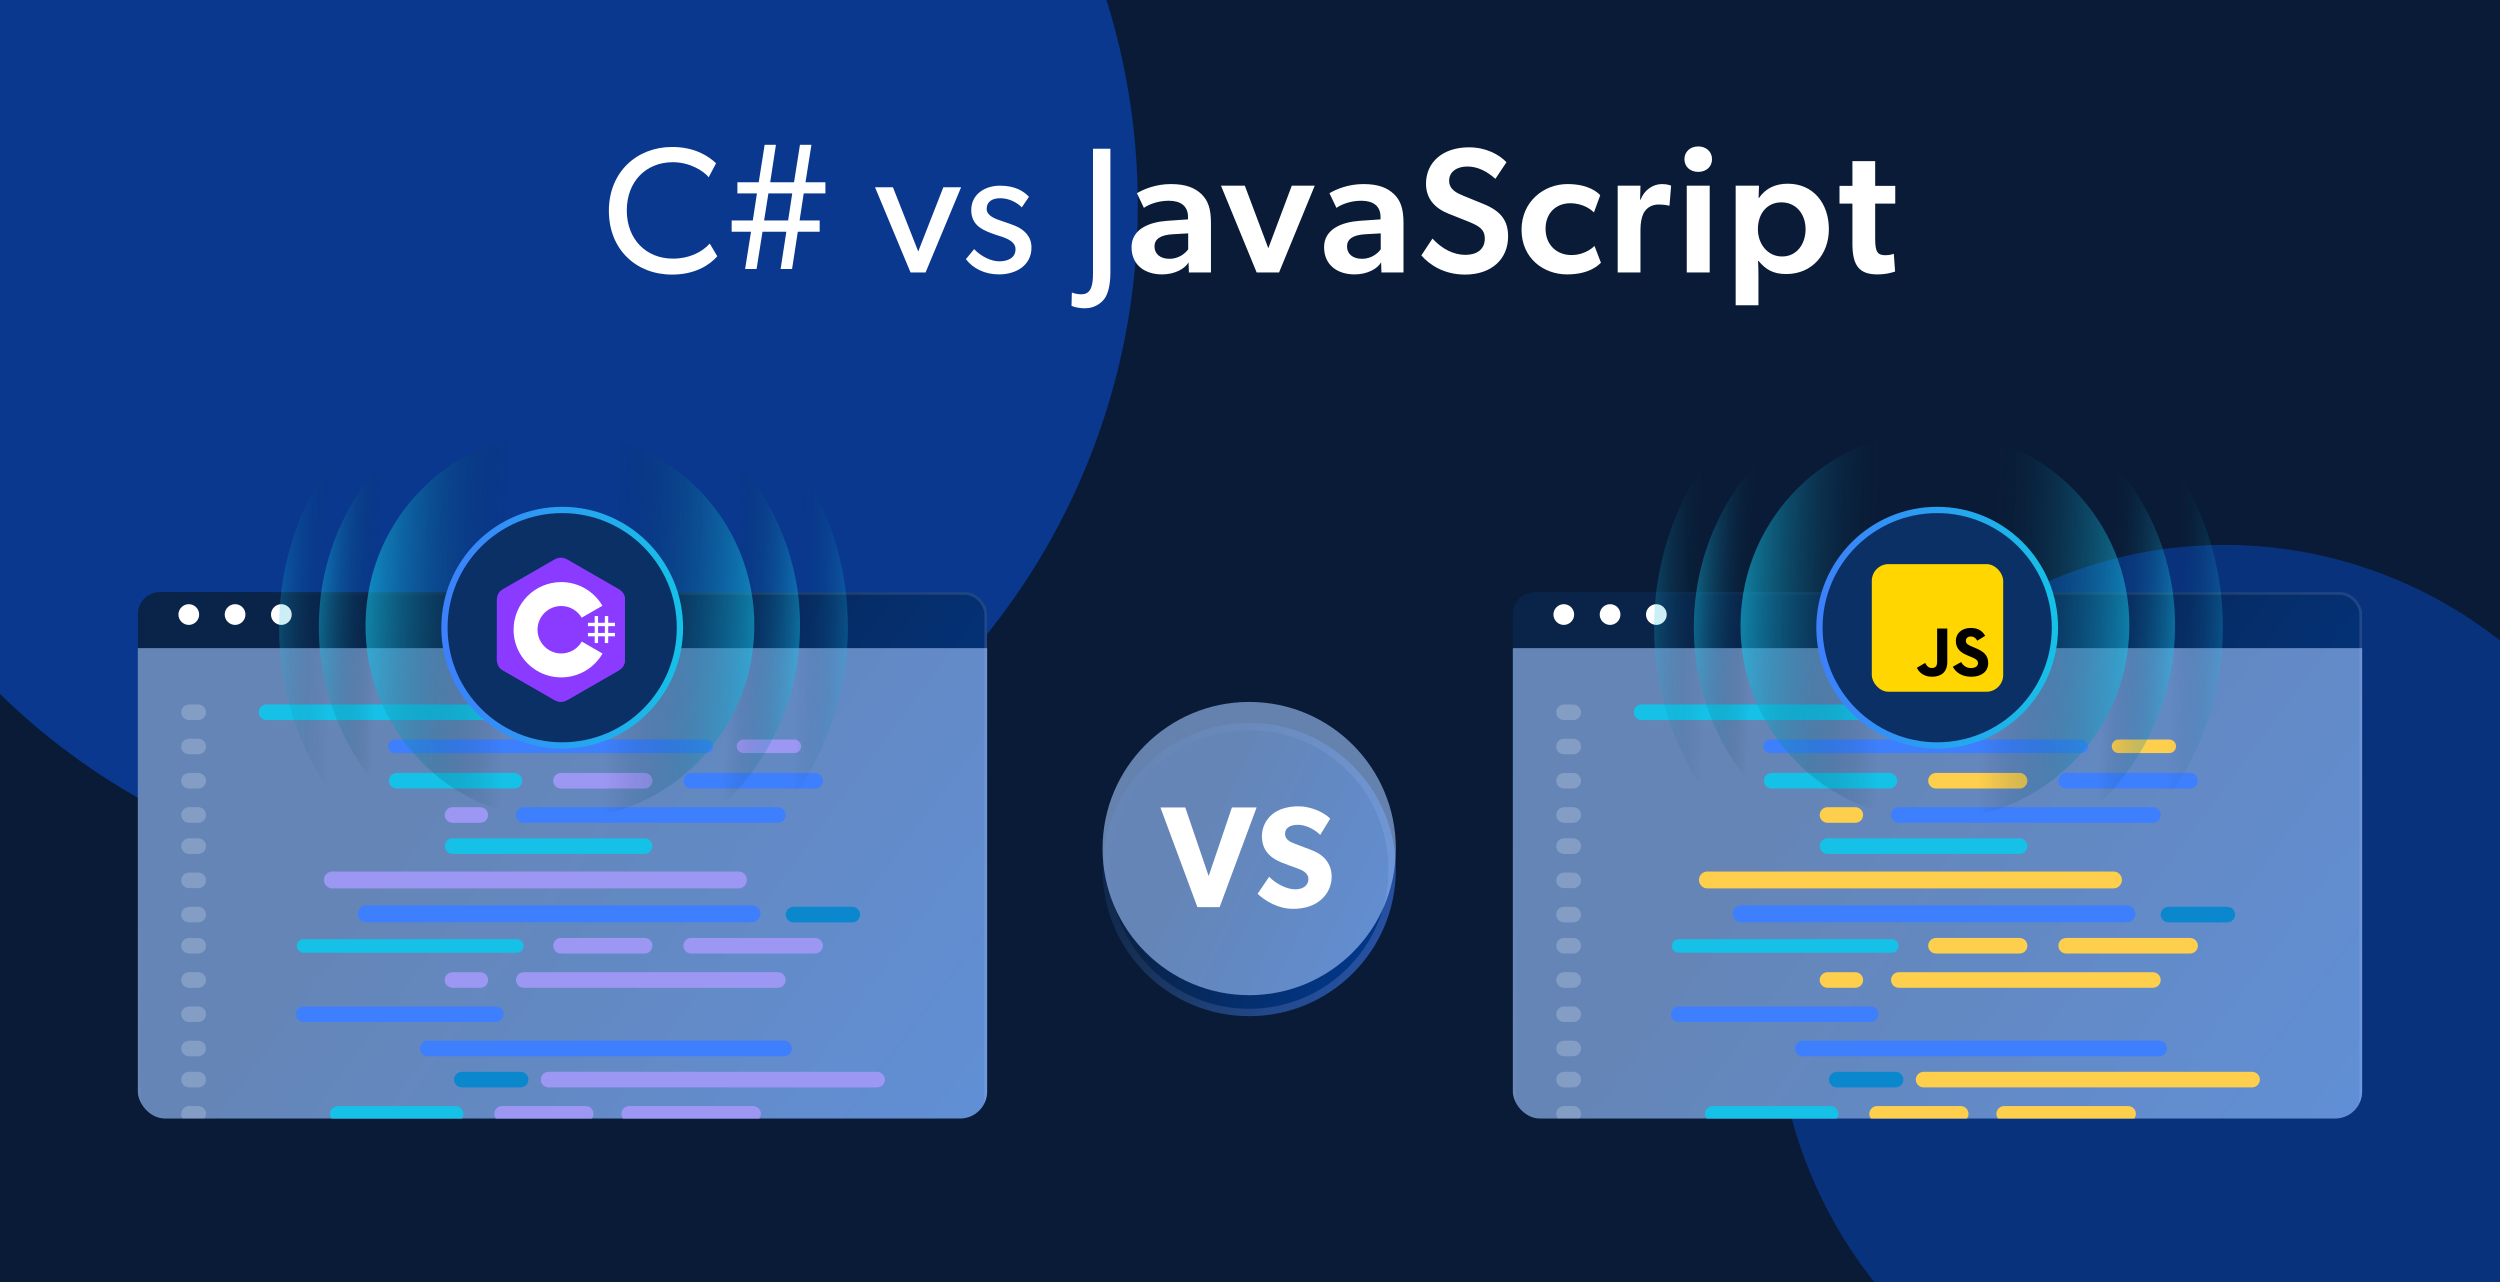 <svg width="780" height="400" viewBox="0 0 780 400" fill="none" xmlns="http://www.w3.org/2000/svg">
<g clip-path="url(#clip0_2546_3439)">
<g opacity="0.7" filter="url(#filter0_f_2546_3439)">
<ellipse cx="147" cy="94" rx="161" ry="163" fill="#0941AB"/>
</g>
<rect width="780" height="400" fill="#091B36"/>
<g opacity="0.75" filter="url(#filter1_f_2546_3439)">
<ellipse cx="145.5" cy="64" rx="209.5" ry="212" fill="#0941AB"/>
</g>
<g opacity="0.6" filter="url(#filter2_f_2546_3439)">
<ellipse cx="694" cy="311.5" rx="140" ry="141.5" fill="#0941AB"/>
</g>
<path d="M223.802 79.967C221.397 82.651 216.979 85.671 209.653 85.671C198.412 85.671 189.968 77.786 189.968 65.762C189.968 53.739 198.636 45.853 209.709 45.853C216.923 45.853 221.285 48.873 223.41 50.942L221.117 55.304C219.607 53.403 215.301 50.607 209.932 50.607C201.6 50.607 195.56 56.591 195.56 65.65C195.56 74.71 201.656 80.694 209.932 80.694C215.021 80.694 218.936 78.737 221.453 75.996L223.802 79.967ZM257.526 60.338H250.759L249.473 68.782H255.736V72.305H248.914L247.124 83.937H243.545L245.334 72.305H237.897L236.051 83.937H232.472L234.317 72.305H228.278V68.782H234.877L236.163 60.338H230.067V56.87H236.722L238.568 45.182H242.091L240.301 56.87H247.739L249.585 45.182H253.164L251.318 56.87H257.526V60.338ZM247.18 60.338H239.742L238.4 68.782H245.894L247.18 60.338ZM299.855 58.436L288.782 85H284.084L273.011 58.436H278.603L286.489 78.457L294.318 58.436H299.855ZM321.82 77.227C321.82 82.931 316.843 85.615 311.698 85.615C307.224 85.615 303.589 83.77 301.352 80.862L303.924 77.73C306.161 80.079 309.293 81.533 311.754 81.533C314.214 81.533 316.843 80.638 316.843 77.73C316.843 74.822 312.648 73.927 310.859 73.312C306.944 71.97 303.03 70.572 303.03 65.538C303.03 60.617 307.28 57.933 311.977 57.933C316.675 57.933 319.359 59.611 321.037 61.4L318.8 64.7C317.234 63.078 314.662 61.847 312.089 61.847C309.517 61.847 307.839 62.966 307.839 65.147C307.839 67.328 310.412 68.279 313.04 69.118C314.494 69.621 315.501 69.957 316.619 70.404C319.583 71.634 321.82 73.759 321.82 77.227ZM346.442 84.888C346.442 88.691 345.827 91.319 344.709 93.053C343.534 94.675 341.465 96.185 338.501 96.185C336.264 96.185 334.642 95.626 334.307 95.402L334.419 91.263C334.978 91.487 336.04 91.823 337.383 91.823C340.626 91.823 341.018 88.691 341.018 85.056V46.413H346.442V84.888ZM370.826 81.868C369.708 83.826 366.576 85.615 362.55 85.615C357.293 85.615 353.043 82.763 353.043 77.115C353.043 71.466 358.579 69.285 364.171 68.894L370.659 68.447V67.719C370.659 64.252 368.366 62.63 364.619 62.63C361.04 62.63 358.076 63.973 356.901 64.867L354.72 60.282C356.789 59.051 360.592 57.429 365.29 57.429C370.099 57.429 372.84 58.66 374.853 60.561C376.81 62.463 377.817 64.923 377.817 69.509V85H370.938L370.826 81.868ZM365.849 73.088C362.046 73.312 360.201 74.598 360.201 76.891C360.201 79.184 361.934 80.75 364.898 80.75C367.695 80.75 369.764 79.128 370.715 77.786V72.809L365.849 73.088ZM380.947 57.933H388.385L395.711 77.45L403.037 57.933H410.196L399.067 85H392.076L380.947 57.933ZM430.899 81.868C429.78 83.826 426.648 85.615 422.622 85.615C417.365 85.615 413.115 82.763 413.115 77.115C413.115 71.466 418.651 69.285 424.244 68.894L430.731 68.447V67.719C430.731 64.252 428.438 62.63 424.691 62.63C421.112 62.63 418.148 63.973 416.974 64.867L414.793 60.282C416.862 59.051 420.665 57.429 425.362 57.429C430.172 57.429 432.912 58.66 434.925 60.561C436.883 62.463 437.889 64.923 437.889 69.509V85H431.011L430.899 81.868ZM425.921 73.088C422.119 73.312 420.273 74.598 420.273 76.891C420.273 79.184 422.007 80.75 424.971 80.75C427.767 80.75 429.836 79.128 430.787 77.786V72.809L425.921 73.088ZM462.978 63.693C468.403 65.93 470.528 68.95 470.528 73.759C470.528 80.918 465.271 85.671 457.106 85.671C450.507 85.671 445.977 82.595 443.461 79.687L446.928 74.43C449.948 77.73 453.583 79.519 457.218 79.519C460.797 79.519 463.258 77.786 463.258 74.43C463.258 71.41 461.244 70.404 457.945 69.062L451.905 66.657C447.711 64.979 444.915 62.015 444.915 57.318C444.915 50.607 450.172 45.965 458.28 45.965C463.761 45.965 467.732 48.258 470.025 50.607L466.557 55.808C464.097 53.571 461.133 51.949 457.833 51.949C454.645 51.949 452.129 53.515 452.129 56.367C452.129 59.163 454.534 60.226 456.547 61.065L462.978 63.693ZM497.481 76.723L499.495 81.98C498.935 82.483 496.139 85.615 488.925 85.615C481.543 85.615 474.72 80.526 474.72 71.69C474.72 62.798 481.767 57.429 489.037 57.429C495.86 57.429 498.544 60.17 499.271 60.897L497.314 66.266C496.475 65.483 494.07 63.413 489.876 63.413C485.626 63.413 482.214 66.377 482.214 71.355C482.214 76.332 485.626 79.575 490.267 79.575C494.909 79.575 497.481 76.723 497.481 76.723ZM504.719 57.933H511.822L511.71 62.295H511.877C512.94 59.387 515.624 57.429 518.532 57.429C520.378 57.429 521.385 57.933 521.385 57.933L520.881 64.14H520.546C519.763 63.917 518.532 63.805 517.582 63.805C515.457 63.805 513.835 64.7 512.828 66.433C512.157 67.775 511.822 69.621 511.822 71.69V85H504.719V57.933ZM529.847 53.627C527.331 53.627 525.541 52.005 525.541 49.656C525.541 47.363 527.331 45.685 529.847 45.685C532.364 45.685 534.154 47.363 534.154 49.656C534.154 52.005 532.364 53.627 529.847 53.627ZM526.268 57.933H533.426V85H526.268V57.933ZM548.688 61.736L548.8 61.792C550.981 58.548 554.225 57.318 557.804 57.318C565.745 57.318 570.611 63.469 570.611 71.522C570.611 79.184 565.522 85.503 557.301 85.503C553.162 85.503 550.87 84.049 548.633 81.365L548.521 81.421C548.577 82.707 548.633 83.937 548.633 85.839V95.234H541.53V57.933H548.8L548.688 61.736ZM555.791 63.134C551.485 63.134 548.465 66.433 548.465 71.522C548.465 76.052 551.429 80.023 556.015 80.023C560.656 80.023 563.341 76.052 563.341 71.522C563.341 66.825 560.432 63.134 555.791 63.134ZM585.056 74.486C585.056 78.625 585.783 79.631 588.3 79.631C589.754 79.631 590.872 79.184 590.872 79.184L591.264 84.72C590.928 84.832 588.803 85.615 585.783 85.615C580.247 85.615 577.954 83.099 577.954 76.052V63.525H573.927V57.989H577.954V50.271H585.056V57.989H591.32V63.525H585.056V74.486Z" fill="white"/>
<g filter="url(#filter3_bd_2546_3439)">
<circle cx="389.75" cy="264.75" r="45.75" fill="url(#paint0_linear_2546_3439)"/>
<circle cx="389.75" cy="264.75" r="44.606" stroke="url(#paint1_linear_2546_3439)" stroke-opacity="0.2" stroke-width="2.288"/>
</g>
<g style="mix-blend-mode:overlay">
<circle cx="389.75" cy="264.75" r="45.75" fill="#A2C6FF" fill-opacity="0.6"/>
</g>
<path d="M392.06 251.93L380.526 283.019H373.588L362.053 251.93H369.803L377.102 273.332L384.356 251.93H392.06ZM415.481 273.557C415.481 276.531 414.084 279.234 411.831 280.991C409.624 282.748 406.74 283.559 403.406 283.559C398.9 283.559 394.89 281.217 392.367 278.874L395.972 273.557C398.225 275.9 401.694 277.477 404.082 277.477C406.425 277.477 408.227 276.351 408.227 274.278C408.227 272.16 405.929 271.349 404.577 270.854C403.226 270.358 400.883 269.547 399.847 269.097C399.081 268.736 397.504 268.15 396.152 266.844C394.8 265.582 393.719 263.78 393.719 260.851C393.719 257.878 395.161 255.535 396.963 254.048C398.72 252.561 401.559 251.57 405.163 251.57C408.768 251.57 412.913 253.282 415.03 255.4L411.921 260.491C410.119 258.689 407.326 257.337 404.983 257.337C402.64 257.337 400.928 258.238 400.928 260.131C400.928 262.023 402.685 262.744 404.082 263.284C405.433 263.825 407.731 264.636 408.723 265.042C409.579 265.357 411.651 266.168 413.048 267.565C414.355 268.871 415.481 270.764 415.481 273.557Z" fill="white"/>
<g clip-path="url(#clip1_2546_3439)">
<g filter="url(#filter4_bd_2546_3439)">
<rect x="43" y="179" width="265" height="169.98" rx="6.934" fill="url(#paint2_linear_2546_3439)"/>
<rect x="43.433" y="179.433" width="264.133" height="169.113" rx="6.5" stroke="url(#paint3_linear_2546_3439)" stroke-opacity="0.2" stroke-width="0.867"/>
</g>
<g style="mix-blend-mode:overlay">
<rect x="43" y="202.227" width="289.283" height="148.865" fill="#A2C6FF" fill-opacity="0.6"/>
</g>
<path d="M194.35 219.795H83.148C81.807 219.795 80.72 220.882 80.72 222.224C80.72 223.565 81.807 224.652 83.148 224.652H194.35C195.691 224.652 196.778 223.565 196.778 222.224C196.778 220.882 195.691 219.795 194.35 219.795Z" fill="#15C1E6"/>
<path d="M244.642 324.697H133.44C132.099 324.697 131.012 325.785 131.012 327.126C131.012 328.467 132.099 329.554 133.44 329.554H244.642C245.983 329.554 247.07 328.467 247.07 327.126C247.07 325.785 245.983 324.697 244.642 324.697Z" fill="#3D7FFC"/>
<path d="M61.85 219.795H58.969C57.628 219.795 56.541 220.882 56.541 222.224C56.541 223.565 57.628 224.652 58.969 224.652H61.85C63.191 224.652 64.278 223.565 64.278 222.224C64.278 220.882 63.191 219.795 61.85 219.795Z" fill="white" fill-opacity="0.2"/>
<path d="M61.85 324.697H58.969C57.628 324.697 56.541 325.785 56.541 327.126C56.541 328.467 57.628 329.554 58.969 329.554H61.85C63.191 329.554 64.278 328.467 64.278 327.126C64.278 325.785 63.191 324.697 61.85 324.697Z" fill="white" fill-opacity="0.2"/>
<path d="M220.371 230.733H123.239C122.073 230.733 121.128 231.679 121.128 232.845C121.128 234.011 122.073 234.956 123.239 234.956H220.371C221.537 234.956 222.483 234.011 222.483 232.845C222.483 231.679 221.537 230.733 220.371 230.733Z" fill="#3D7FFC"/>
<path d="M273.656 334.41H171.159C169.818 334.41 168.73 335.498 168.73 336.839C168.73 338.18 169.818 339.267 171.159 339.267H273.656C274.997 339.267 276.084 338.18 276.084 336.839C276.084 335.498 274.997 334.41 273.656 334.41Z" fill="#9D97F4"/>
<path d="M247.821 230.733H231.985C230.818 230.733 229.873 231.679 229.873 232.845C229.873 234.011 230.818 234.956 231.985 234.956H247.821C248.987 234.956 249.933 234.011 249.933 232.845C249.933 231.679 248.987 230.733 247.821 230.733Z" fill="#9D97F4"/>
<path d="M162.434 334.41H144.079C142.738 334.41 141.65 335.498 141.65 336.839C141.65 338.18 142.738 339.267 144.079 339.267H162.434C163.775 339.267 164.862 338.18 164.862 336.839C164.862 335.498 163.775 334.41 162.434 334.41Z" fill="#0B88CD"/>
<path d="M160.5 241.164H123.769C122.428 241.164 121.341 242.251 121.341 243.593C121.341 244.934 122.428 246.021 123.769 246.021H160.5C161.841 246.021 162.928 244.934 162.928 243.593C162.928 242.251 161.841 241.164 160.5 241.164Z" fill="#15C1E6"/>
<path d="M142.124 345.095H105.393C104.052 345.095 102.965 346.182 102.965 347.523C102.965 348.864 104.052 349.952 105.393 349.952H142.124C143.465 349.952 144.552 348.864 144.552 347.523C144.552 346.182 143.465 345.095 142.124 345.095Z" fill="#15C1E6"/>
<path d="M201.119 241.164H175.027C173.686 241.164 172.599 242.251 172.599 243.593C172.599 244.934 173.686 246.021 175.027 246.021H201.119C202.46 246.021 203.548 244.934 203.548 243.593C203.548 242.251 202.46 241.164 201.119 241.164Z" fill="#9D97F4"/>
<path d="M182.743 345.095H156.651C155.31 345.095 154.223 346.182 154.223 347.523C154.223 348.864 155.31 349.952 156.651 349.952H182.743C184.084 349.952 185.172 348.864 185.172 347.523C185.172 346.182 184.084 345.095 182.743 345.095Z" fill="#9D97F4"/>
<path d="M254.313 241.164H215.648C214.307 241.164 213.22 242.251 213.22 243.593C213.22 244.934 214.307 246.021 215.648 246.021H254.313C255.654 246.021 256.742 244.934 256.742 243.593C256.742 242.251 255.654 241.164 254.313 241.164Z" fill="#3D7FFC"/>
<path d="M234.97 345.095H196.304C194.963 345.095 193.876 346.182 193.876 347.523C193.876 348.864 194.963 349.952 196.304 349.952H234.97C236.311 349.952 237.398 348.864 237.398 347.523C237.398 346.182 236.311 345.095 234.97 345.095Z" fill="#9D97F4"/>
<path d="M242.707 251.849H163.421C162.08 251.849 160.993 252.936 160.993 254.277C160.993 255.618 162.08 256.705 163.421 256.705H242.707C244.048 256.705 245.136 255.618 245.136 254.277C245.136 252.936 244.048 251.849 242.707 251.849Z" fill="#3D7FFC"/>
<path d="M149.862 251.849H141.178C139.837 251.849 138.75 252.936 138.75 254.277C138.75 255.618 139.837 256.705 141.178 256.705H149.862C151.203 256.705 152.29 255.618 152.29 254.277C152.29 252.936 151.203 251.849 149.862 251.849Z" fill="#9D97F4"/>
<path d="M201.121 261.562H141.178C139.837 261.562 138.75 262.649 138.75 263.99C138.75 265.331 139.837 266.418 141.178 266.418H201.121C202.462 266.418 203.549 265.331 203.549 263.99C203.549 262.649 202.462 261.562 201.121 261.562Z" fill="#15C1E6"/>
<path d="M61.85 230.48H58.969C57.628 230.48 56.541 231.567 56.541 232.908C56.541 234.249 57.628 235.336 58.969 235.336H61.85C63.191 235.336 64.278 234.249 64.278 232.908C64.278 231.567 63.191 230.48 61.85 230.48Z" fill="white" fill-opacity="0.2"/>
<path d="M61.85 334.41H58.969C57.628 334.41 56.541 335.498 56.541 336.839C56.541 338.18 57.628 339.267 58.969 339.267H61.85C63.191 339.267 64.278 338.18 64.278 336.839C64.278 335.498 63.191 334.41 61.85 334.41Z" fill="white" fill-opacity="0.2"/>
<path d="M61.85 241.164H58.969C57.628 241.164 56.541 242.251 56.541 243.593C56.541 244.934 57.628 246.021 58.969 246.021H61.85C63.191 246.021 64.278 244.934 64.278 243.593C64.278 242.251 63.191 241.164 61.85 241.164Z" fill="white" fill-opacity="0.2"/>
<path d="M61.85 345.095H58.969C57.628 345.095 56.541 346.182 56.541 347.523C56.541 348.864 57.628 349.952 58.969 349.952H61.85C63.191 349.952 64.278 348.864 64.278 347.523C64.278 346.182 63.191 345.095 61.85 345.095Z" fill="white" fill-opacity="0.2"/>
<path d="M61.85 251.849H58.969C57.628 251.849 56.541 252.936 56.541 254.277C56.541 255.618 57.628 256.705 58.969 256.705H61.85C63.191 256.705 64.278 255.618 64.278 254.277C64.278 252.936 63.191 251.849 61.85 251.849Z" fill="white" fill-opacity="0.2"/>
<path d="M61.85 261.562H58.969C57.628 261.562 56.541 262.649 56.541 263.99C56.541 265.331 57.628 266.418 58.969 266.418H61.85C63.191 266.418 64.278 265.331 64.278 263.99C64.278 262.649 63.191 261.562 61.85 261.562Z" fill="white" fill-opacity="0.2"/>
<path d="M230.401 271.908H103.708C102.25 271.908 101.068 273.09 101.068 274.548C101.068 276.006 102.25 277.187 103.708 277.187H230.401C231.859 277.187 233.04 276.006 233.04 274.548C233.04 273.09 231.859 271.908 230.401 271.908Z" fill="#9D97F4"/>
<path d="M61.85 272.246H58.969C57.628 272.246 56.541 273.334 56.541 274.675C56.541 276.016 57.628 277.103 58.969 277.103H61.85C63.191 277.103 64.278 276.016 64.278 274.675C64.278 273.334 63.191 272.246 61.85 272.246Z" fill="white" fill-opacity="0.2"/>
<path d="M234.624 282.466H114.265C112.808 282.466 111.626 283.648 111.626 285.106C111.626 286.563 112.808 287.745 114.265 287.745H234.624C236.082 287.745 237.263 286.563 237.263 285.106C237.263 283.648 236.082 282.466 234.624 282.466Z" fill="#3D7FFC"/>
<path d="M265.92 282.931H247.565C246.224 282.931 245.137 284.018 245.137 285.359C245.137 286.7 246.224 287.787 247.565 287.787H265.92C267.261 287.787 268.348 286.7 268.348 285.359C268.348 284.018 267.261 282.931 265.92 282.931Z" fill="#0B88CD"/>
<path d="M161.247 293.024H94.733C93.567 293.024 92.621 293.969 92.621 295.136C92.621 296.302 93.567 297.247 94.733 297.247H161.247C162.413 297.247 163.358 296.302 163.358 295.136C163.358 293.969 162.413 293.024 161.247 293.024Z" fill="#15C1E6"/>
<path d="M201.119 292.644H175.027C173.686 292.644 172.599 293.731 172.599 295.072C172.599 296.413 173.686 297.5 175.027 297.5H201.119C202.46 297.5 203.548 296.413 203.548 295.072C203.548 293.731 202.46 292.644 201.119 292.644Z" fill="#9D97F4"/>
<path d="M254.313 292.644H215.648C214.307 292.644 213.22 293.731 213.22 295.072C213.22 296.413 214.307 297.5 215.648 297.5H254.313C255.654 297.5 256.742 296.413 256.742 295.072C256.742 293.731 255.654 292.644 254.313 292.644Z" fill="#9D97F4"/>
<path d="M242.707 303.328H163.421C162.08 303.328 160.993 304.416 160.993 305.757C160.993 307.098 162.08 308.185 163.421 308.185H242.707C244.048 308.185 245.136 307.098 245.136 305.757C245.136 304.416 244.048 303.328 242.707 303.328Z" fill="#9D97F4"/>
<path d="M149.862 303.328H141.178C139.837 303.328 138.75 304.416 138.75 305.757C138.75 307.098 139.837 308.185 141.178 308.185H149.862C151.203 308.185 152.29 307.098 152.29 305.757C152.29 304.416 151.203 303.328 149.862 303.328Z" fill="#9D97F4"/>
<path d="M154.697 314.013H94.754C93.413 314.013 92.326 315.1 92.326 316.441C92.326 317.782 93.413 318.869 94.754 318.869H154.697C156.038 318.869 157.125 317.782 157.125 316.441C157.125 315.1 156.038 314.013 154.697 314.013Z" fill="#3D7FFC"/>
<path d="M61.85 282.931H58.969C57.628 282.931 56.541 284.018 56.541 285.359C56.541 286.7 57.628 287.787 58.969 287.787H61.85C63.191 287.787 64.278 286.7 64.278 285.359C64.278 284.018 63.191 282.931 61.85 282.931Z" fill="white" fill-opacity="0.2"/>
<path d="M61.85 292.644H58.969C57.628 292.644 56.541 293.731 56.541 295.072C56.541 296.413 57.628 297.5 58.969 297.5H61.85C63.191 297.5 64.278 296.413 64.278 295.072C64.278 293.731 63.191 292.644 61.85 292.644Z" fill="white" fill-opacity="0.2"/>
<path d="M61.85 303.328H58.969C57.628 303.328 56.541 304.416 56.541 305.757C56.541 307.098 57.628 308.185 58.969 308.185H61.85C63.191 308.185 64.278 307.098 64.278 305.757C64.278 304.416 63.191 303.328 61.85 303.328Z" fill="white" fill-opacity="0.2"/>
<path d="M61.85 314.013H58.969C57.628 314.013 56.541 315.1 56.541 316.441C56.541 317.782 57.628 318.869 58.969 318.869H61.85C63.191 318.869 64.278 317.782 64.278 316.441C64.278 315.1 63.191 314.013 61.85 314.013Z" fill="white" fill-opacity="0.2"/>
<path d="M62.14 191.738C62.14 193.51 60.677 194.973 58.904 194.973C57.132 194.973 55.669 193.51 55.669 191.738C55.669 189.965 57.132 188.502 58.904 188.502C60.677 188.502 62.14 189.965 62.14 191.738Z" fill="white"/>
<path d="M76.578 191.738C76.578 193.51 75.116 194.973 73.343 194.973C71.57 194.973 70.107 193.51 70.107 191.738C70.107 189.965 71.57 188.502 73.343 188.502C75.16 188.502 76.578 189.965 76.578 191.738Z" fill="white"/>
<path d="M91.018 191.738C91.018 193.51 89.555 194.973 87.782 194.973C86.01 194.973 84.547 193.51 84.547 191.738C84.547 189.965 86.01 188.502 87.782 188.502C89.555 188.502 91.018 189.965 91.018 191.738Z" fill="white"/>
</g>
<g opacity="0.6" clip-path="url(#clip2_2546_3439)">
<path opacity="0.4" d="M174.08 285.805C125.087 284.872 86.144 243.789 87.097 194.042C88.051 144.295 128.54 104.724 177.532 105.656C226.525 106.589 265.468 147.672 264.515 197.419C263.562 247.166 223.072 286.737 174.08 285.805Z" fill="url(#paint4_linear_2546_3439)"/>
<ellipse opacity="0.7" cx="76.086" cy="75.075" rx="76.086" ry="75.075" transform="matrix(-0.061 0.998 -0.998 -0.06 254.108 124)" fill="url(#paint5_linear_2546_3439)"/>
<ellipse cx="60.566" cy="60.666" rx="60.566" ry="60.666" transform="matrix(-0.061 0.998 -0.998 -0.06 238.941 138.384)" fill="url(#paint6_linear_2546_3439)"/>
</g>
<g clip-path="url(#clip3_2546_3439)">
<circle cx="175.402" cy="195.842" r="36.736" fill="#0A3066" stroke="url(#paint7_linear_2546_3439)" stroke-width="1.962"/>
<path d="M194.998 187.217C194.998 186.461 194.836 185.793 194.509 185.22C194.188 184.656 193.707 184.184 193.062 183.81C187.737 180.74 182.406 177.679 177.083 174.605C175.648 173.776 174.256 173.807 172.832 174.647C170.712 175.897 160.1 181.977 156.938 183.808C155.636 184.563 155.002 185.716 155.002 187.216C155 193.391 155.002 199.566 155 205.74C155 206.48 155.155 207.135 155.468 207.699C155.789 208.28 156.277 208.766 156.937 209.148C160.099 210.979 170.712 217.059 172.831 218.309C174.256 219.15 175.648 219.18 177.083 218.351C182.407 215.277 187.738 212.216 193.063 209.146C193.723 208.764 194.211 208.278 194.532 207.698C194.844 207.133 195 206.478 195 205.739C195 205.739 195 193.392 194.998 187.217Z" fill="#8A3BFF"/>
<path d="M175.06 196.418L155.467 207.699C155.788 208.28 156.276 208.765 156.936 209.147C160.098 210.979 170.711 217.058 172.83 218.309C174.256 219.149 175.647 219.18 177.083 218.351C182.406 215.277 187.737 212.216 193.063 209.146C193.723 208.764 194.21 208.278 194.532 207.698L175.06 196.418Z" fill="#8A3BFF"/>
<path d="M194.997 187.217C194.997 186.461 194.835 185.793 194.508 185.22L175.061 196.418L194.532 207.698C194.844 207.133 194.999 206.478 194.999 205.739C194.999 205.739 194.999 193.392 194.997 187.217Z" fill="#8A3BFF"/>
<path d="M186.598 192.201V194.31H188.706V192.201H189.761V194.31H191.869V195.364H189.761V197.473H191.869V198.527H189.761V200.636H188.706V198.527H186.598V200.636H185.543V198.527H183.435V197.473H185.543V195.364H183.435V194.31H185.543V192.201H186.598ZM188.706 195.364H186.598V197.473H188.706V195.364Z" fill="white"/>
<path d="M175.104 181.61C180.605 181.61 185.407 184.597 187.979 189.037L187.954 188.995L181.482 192.721C180.207 190.562 177.87 189.105 175.189 189.075L175.104 189.074C171.016 189.074 167.701 192.389 167.701 196.478C167.699 197.767 168.036 199.033 168.677 200.151C169.953 202.379 172.352 203.882 175.104 203.882C177.874 203.882 180.286 202.36 181.556 200.108L181.525 200.162L187.987 203.906C185.443 208.308 180.706 211.286 175.27 211.345L175.104 211.346C169.587 211.346 164.771 208.341 162.205 203.877C160.953 201.698 160.236 199.172 160.236 196.478C160.236 188.267 166.893 181.61 175.104 181.61L175.104 181.61Z" fill="white"/>
</g>
<g clip-path="url(#clip4_2546_3439)">
<g filter="url(#filter5_bd_2546_3439)">
<rect x="472" y="179" width="265" height="169.98" rx="6.934" fill="url(#paint8_linear_2546_3439)"/>
<rect x="472.433" y="179.433" width="264.133" height="169.113" rx="6.5" stroke="url(#paint9_linear_2546_3439)" stroke-opacity="0.2" stroke-width="0.867"/>
</g>
<g style="mix-blend-mode:overlay">
<rect x="472" y="202.227" width="289.283" height="148.865" fill="#A2C6FF" fill-opacity="0.6"/>
</g>
<path d="M623.35 219.795H512.148C510.807 219.795 509.72 220.882 509.72 222.224C509.72 223.565 510.807 224.652 512.148 224.652H623.35C624.691 224.652 625.778 223.565 625.778 222.224C625.778 220.882 624.691 219.795 623.35 219.795Z" fill="#15C1E6"/>
<path d="M673.642 324.697H562.44C561.099 324.697 560.012 325.785 560.012 327.126C560.012 328.467 561.099 329.554 562.44 329.554H673.642C674.983 329.554 676.07 328.467 676.07 327.126C676.07 325.785 674.983 324.697 673.642 324.697Z" fill="#3D7FFC"/>
<path d="M490.85 219.795H487.969C486.628 219.795 485.541 220.882 485.541 222.224C485.541 223.565 486.628 224.652 487.969 224.652H490.85C492.191 224.652 493.278 223.565 493.278 222.224C493.278 220.882 492.191 219.795 490.85 219.795Z" fill="white" fill-opacity="0.2"/>
<path d="M490.85 324.697H487.969C486.628 324.697 485.541 325.785 485.541 327.126C485.541 328.467 486.628 329.554 487.969 329.554H490.85C492.191 329.554 493.278 328.467 493.278 327.126C493.278 325.785 492.191 324.697 490.85 324.697Z" fill="white" fill-opacity="0.2"/>
<path d="M649.371 230.733H552.239C551.073 230.733 550.128 231.679 550.128 232.845C550.128 234.011 551.073 234.956 552.239 234.956H649.371C650.537 234.956 651.483 234.011 651.483 232.845C651.483 231.679 650.537 230.733 649.371 230.733Z" fill="#3D7FFC"/>
<path d="M702.656 334.41H600.159C598.818 334.41 597.73 335.498 597.73 336.839C597.73 338.18 598.818 339.267 600.159 339.267H702.656C703.997 339.267 705.084 338.18 705.084 336.839C705.084 335.498 703.997 334.41 702.656 334.41Z" fill="#FECE4D"/>
<path d="M676.821 230.733H660.985C659.818 230.733 658.873 231.679 658.873 232.845C658.873 234.011 659.818 234.956 660.985 234.956H676.821C677.987 234.956 678.933 234.011 678.933 232.845C678.933 231.679 677.987 230.733 676.821 230.733Z" fill="#FECE4D"/>
<path d="M591.434 334.41H573.079C571.738 334.41 570.65 335.498 570.65 336.839C570.65 338.18 571.738 339.267 573.079 339.267H591.434C592.775 339.267 593.862 338.18 593.862 336.839C593.862 335.498 592.775 334.41 591.434 334.41Z" fill="#0B88CD"/>
<path d="M589.5 241.164H552.769C551.428 241.164 550.341 242.251 550.341 243.593C550.341 244.934 551.428 246.021 552.769 246.021H589.5C590.841 246.021 591.928 244.934 591.928 243.593C591.928 242.251 590.841 241.164 589.5 241.164Z" fill="#15C1E6"/>
<path d="M571.124 345.095H534.393C533.052 345.095 531.965 346.182 531.965 347.523C531.965 348.864 533.052 349.952 534.393 349.952H571.124C572.465 349.952 573.552 348.864 573.552 347.523C573.552 346.182 572.465 345.095 571.124 345.095Z" fill="#15C1E6"/>
<path d="M630.119 241.164H604.027C602.686 241.164 601.599 242.251 601.599 243.593C601.599 244.934 602.686 246.021 604.027 246.021H630.119C631.46 246.021 632.548 244.934 632.548 243.593C632.548 242.251 631.46 241.164 630.119 241.164Z" fill="#FECE4D"/>
<path d="M611.743 345.095H585.651C584.31 345.095 583.223 346.182 583.223 347.523C583.223 348.864 584.31 349.952 585.651 349.952H611.743C613.084 349.952 614.172 348.864 614.172 347.523C614.172 346.182 613.084 345.095 611.743 345.095Z" fill="#FECE4D"/>
<path d="M683.313 241.164H644.648C643.307 241.164 642.22 242.251 642.22 243.593C642.22 244.934 643.307 246.021 644.648 246.021H683.313C684.654 246.021 685.742 244.934 685.742 243.593C685.742 242.251 684.654 241.164 683.313 241.164Z" fill="#3D7FFC"/>
<path d="M663.97 345.095H625.304C623.963 345.095 622.876 346.182 622.876 347.523C622.876 348.864 623.963 349.952 625.304 349.952H663.97C665.311 349.952 666.398 348.864 666.398 347.523C666.398 346.182 665.311 345.095 663.97 345.095Z" fill="#FECE4D"/>
<path d="M671.707 251.849H592.421C591.08 251.849 589.993 252.936 589.993 254.277C589.993 255.618 591.08 256.705 592.421 256.705H671.707C673.048 256.705 674.136 255.618 674.136 254.277C674.136 252.936 673.048 251.849 671.707 251.849Z" fill="#3D7FFC"/>
<path d="M578.862 251.849H570.178C568.837 251.849 567.75 252.936 567.75 254.277C567.75 255.618 568.837 256.705 570.178 256.705H578.862C580.203 256.705 581.29 255.618 581.29 254.277C581.29 252.936 580.203 251.849 578.862 251.849Z" fill="#FECE4D"/>
<path d="M630.121 261.562H570.178C568.837 261.562 567.75 262.649 567.75 263.99C567.75 265.331 568.837 266.418 570.178 266.418H630.121C631.462 266.418 632.549 265.331 632.549 263.99C632.549 262.649 631.462 261.562 630.121 261.562Z" fill="#15C1E6"/>
<path d="M490.85 230.48H487.969C486.628 230.48 485.541 231.567 485.541 232.908C485.541 234.249 486.628 235.336 487.969 235.336H490.85C492.191 235.336 493.278 234.249 493.278 232.908C493.278 231.567 492.191 230.48 490.85 230.48Z" fill="white" fill-opacity="0.2"/>
<path d="M490.85 334.41H487.969C486.628 334.41 485.541 335.498 485.541 336.839C485.541 338.18 486.628 339.267 487.969 339.267H490.85C492.191 339.267 493.278 338.18 493.278 336.839C493.278 335.498 492.191 334.41 490.85 334.41Z" fill="white" fill-opacity="0.2"/>
<path d="M490.85 241.164H487.969C486.628 241.164 485.541 242.251 485.541 243.593C485.541 244.934 486.628 246.021 487.969 246.021H490.85C492.191 246.021 493.278 244.934 493.278 243.593C493.278 242.251 492.191 241.164 490.85 241.164Z" fill="white" fill-opacity="0.2"/>
<path d="M490.85 345.095H487.969C486.628 345.095 485.541 346.182 485.541 347.523C485.541 348.864 486.628 349.952 487.969 349.952H490.85C492.191 349.952 493.278 348.864 493.278 347.523C493.278 346.182 492.191 345.095 490.85 345.095Z" fill="white" fill-opacity="0.2"/>
<path d="M490.85 251.849H487.969C486.628 251.849 485.541 252.936 485.541 254.277C485.541 255.618 486.628 256.705 487.969 256.705H490.85C492.191 256.705 493.278 255.618 493.278 254.277C493.278 252.936 492.191 251.849 490.85 251.849Z" fill="white" fill-opacity="0.2"/>
<path d="M490.85 261.562H487.969C486.628 261.562 485.541 262.649 485.541 263.99C485.541 265.331 486.628 266.418 487.969 266.418H490.85C492.191 266.418 493.278 265.331 493.278 263.99C493.278 262.649 492.191 261.562 490.85 261.562Z" fill="white" fill-opacity="0.2"/>
<path d="M659.401 271.908H532.708C531.25 271.908 530.068 273.09 530.068 274.548C530.068 276.006 531.25 277.187 532.708 277.187H659.401C660.859 277.187 662.04 276.006 662.04 274.548C662.04 273.09 660.859 271.908 659.401 271.908Z" fill="#FECE4D"/>
<path d="M490.85 272.246H487.969C486.628 272.246 485.541 273.334 485.541 274.675C485.541 276.016 486.628 277.103 487.969 277.103H490.85C492.191 277.103 493.278 276.016 493.278 274.675C493.278 273.334 492.191 272.246 490.85 272.246Z" fill="white" fill-opacity="0.2"/>
<path d="M663.624 282.466H543.265C541.808 282.466 540.626 283.648 540.626 285.106C540.626 286.563 541.808 287.745 543.265 287.745H663.624C665.082 287.745 666.263 286.563 666.263 285.106C666.263 283.648 665.082 282.466 663.624 282.466Z" fill="#3D7FFC"/>
<path d="M694.92 282.931H676.565C675.224 282.931 674.137 284.018 674.137 285.359C674.137 286.7 675.224 287.787 676.565 287.787H694.92C696.261 287.787 697.348 286.7 697.348 285.359C697.348 284.018 696.261 282.931 694.92 282.931Z" fill="#0B88CD"/>
<path d="M590.247 293.024H523.733C522.566 293.024 521.621 293.969 521.621 295.136C521.621 296.302 522.566 297.247 523.733 297.247H590.247C591.413 297.247 592.358 296.302 592.358 295.136C592.358 293.969 591.413 293.024 590.247 293.024Z" fill="#15C1E6"/>
<path d="M630.119 292.644H604.027C602.686 292.644 601.599 293.731 601.599 295.072C601.599 296.413 602.686 297.5 604.027 297.5H630.119C631.46 297.5 632.548 296.413 632.548 295.072C632.548 293.731 631.46 292.644 630.119 292.644Z" fill="#FECE4D"/>
<path d="M683.313 292.644H644.648C643.307 292.644 642.22 293.731 642.22 295.072C642.22 296.413 643.307 297.5 644.648 297.5H683.313C684.654 297.5 685.742 296.413 685.742 295.072C685.742 293.731 684.654 292.644 683.313 292.644Z" fill="#FECE4D"/>
<path d="M671.707 303.328H592.421C591.08 303.328 589.993 304.416 589.993 305.757C589.993 307.098 591.08 308.185 592.421 308.185H671.707C673.048 308.185 674.136 307.098 674.136 305.757C674.136 304.416 673.048 303.328 671.707 303.328Z" fill="#FECE4D"/>
<path d="M578.862 303.328H570.178C568.837 303.328 567.75 304.416 567.75 305.757C567.75 307.098 568.837 308.185 570.178 308.185H578.862C580.203 308.185 581.29 307.098 581.29 305.757C581.29 304.416 580.203 303.328 578.862 303.328Z" fill="#FECE4D"/>
<path d="M583.697 314.013H523.754C522.413 314.013 521.326 315.1 521.326 316.441C521.326 317.782 522.413 318.869 523.754 318.869H583.697C585.038 318.869 586.125 317.782 586.125 316.441C586.125 315.1 585.038 314.013 583.697 314.013Z" fill="#3D7FFC"/>
<path d="M490.85 282.931H487.969C486.628 282.931 485.541 284.018 485.541 285.359C485.541 286.7 486.628 287.787 487.969 287.787H490.85C492.191 287.787 493.278 286.7 493.278 285.359C493.278 284.018 492.191 282.931 490.85 282.931Z" fill="white" fill-opacity="0.2"/>
<path d="M490.85 292.644H487.969C486.628 292.644 485.541 293.731 485.541 295.072C485.541 296.413 486.628 297.5 487.969 297.5H490.85C492.191 297.5 493.278 296.413 493.278 295.072C493.278 293.731 492.191 292.644 490.85 292.644Z" fill="white" fill-opacity="0.2"/>
<path d="M490.85 303.328H487.969C486.628 303.328 485.541 304.416 485.541 305.757C485.541 307.098 486.628 308.185 487.969 308.185H490.85C492.191 308.185 493.278 307.098 493.278 305.757C493.278 304.416 492.191 303.328 490.85 303.328Z" fill="white" fill-opacity="0.2"/>
<path d="M490.85 314.013H487.969C486.628 314.013 485.541 315.1 485.541 316.441C485.541 317.782 486.628 318.869 487.969 318.869H490.85C492.191 318.869 493.278 317.782 493.278 316.441C493.278 315.1 492.191 314.013 490.85 314.013Z" fill="white" fill-opacity="0.2"/>
<path d="M491.14 191.738C491.14 193.51 489.677 194.973 487.904 194.973C486.132 194.973 484.669 193.51 484.669 191.738C484.669 189.965 486.132 188.502 487.904 188.502C489.677 188.502 491.14 189.965 491.14 191.738Z" fill="white"/>
<path d="M505.578 191.738C505.578 193.51 504.116 194.973 502.343 194.973C500.57 194.973 499.107 193.51 499.107 191.738C499.107 189.965 500.57 188.502 502.343 188.502C504.16 188.502 505.578 189.965 505.578 191.738Z" fill="white"/>
<path d="M520.018 191.738C520.018 193.51 518.555 194.973 516.782 194.973C515.009 194.973 513.547 193.51 513.547 191.738C513.547 189.965 515.009 188.502 516.782 188.502C518.555 188.502 520.018 189.965 520.018 191.738Z" fill="white"/>
</g>
<g opacity="0.6" clip-path="url(#clip5_2546_3439)">
<path opacity="0.4" d="M603.08 285.805C554.087 284.872 515.144 243.789 516.097 194.042C517.051 144.295 557.54 104.724 606.532 105.656C655.525 106.589 694.468 147.672 693.515 197.419C692.562 247.166 652.072 286.737 603.08 285.805Z" fill="url(#paint10_linear_2546_3439)"/>
<ellipse opacity="0.7" cx="76.086" cy="75.075" rx="76.086" ry="75.075" transform="matrix(-0.061 0.998 -0.998 -0.06 683.108 124)" fill="url(#paint11_linear_2546_3439)"/>
<ellipse cx="60.566" cy="60.666" rx="60.566" ry="60.666" transform="matrix(-0.061 0.998 -0.998 -0.06 667.941 138.384)" fill="url(#paint12_linear_2546_3439)"/>
</g>
<g clip-path="url(#clip6_2546_3439)">
<circle cx="604.402" cy="195.842" r="36.736" fill="#0A3066" stroke="url(#paint13_linear_2546_3439)" stroke-width="1.962"/>
<rect x="584" y="176" width="41" height="39.829" rx="5.241" fill="#FFD600"/>
<path d="M611.852 206.575C612.532 207.645 613.417 208.432 614.982 208.432C616.297 208.432 617.137 207.799 617.137 206.924C617.137 205.875 616.274 205.503 614.827 204.893L614.034 204.565C611.744 203.625 610.222 202.447 610.222 199.957C610.222 197.664 612.036 195.918 614.87 195.918C616.888 195.918 618.338 196.594 619.384 198.366L616.912 199.895C616.368 198.955 615.781 198.585 614.87 198.585C613.94 198.585 613.351 199.153 613.351 199.895C613.351 200.813 613.941 201.184 615.302 201.752L616.096 202.08C618.792 203.194 620.315 204.33 620.315 206.884C620.315 209.638 618.07 211.146 615.056 211.146C612.109 211.146 610.204 209.793 609.273 208.019L611.852 206.575ZM600.641 206.84C601.139 207.692 601.593 208.413 602.683 208.413C603.726 208.413 604.384 208.02 604.384 206.491V196.092H607.557V206.533C607.557 209.699 605.631 211.14 602.818 211.14C600.277 211.14 598.806 209.873 598.058 208.347L600.641 206.84Z" fill="black"/>
</g>
</g>
<defs>
<filter id="filter0_f_2546_3439" x="-200.885" y="-255.885" width="695.771" height="699.771" filterUnits="userSpaceOnUse" color-interpolation-filters="sRGB">
<feFlood flood-opacity="0" result="BackgroundImageFix"/>
<feBlend mode="normal" in="SourceGraphic" in2="BackgroundImageFix" result="shape"/>
<feGaussianBlur stdDeviation="93.443" result="effect1_foregroundBlur_2546_3439"/>
</filter>
<filter id="filter1_f_2546_3439" x="-470.25" y="-554.25" width="1231.5" height="1236.5" filterUnits="userSpaceOnUse" color-interpolation-filters="sRGB">
<feFlood flood-opacity="0" result="BackgroundImageFix"/>
<feBlend mode="normal" in="SourceGraphic" in2="BackgroundImageFix" result="shape"/>
<feGaussianBlur stdDeviation="203.125" result="effect1_foregroundBlur_2546_3439"/>
</filter>
<filter id="filter2_f_2546_3439" x="254" y="-130" width="880" height="883" filterUnits="userSpaceOnUse" color-interpolation-filters="sRGB">
<feFlood flood-opacity="0" result="BackgroundImageFix"/>
<feBlend mode="normal" in="SourceGraphic" in2="BackgroundImageFix" result="shape"/>
<feGaussianBlur stdDeviation="150" result="effect1_foregroundBlur_2546_3439"/>
</filter>
<filter id="filter3_bd_2546_3439" x="298.44" y="173.44" width="182.62" height="182.62" filterUnits="userSpaceOnUse" color-interpolation-filters="sRGB">
<feFlood flood-opacity="0" result="BackgroundImageFix"/>
<feGaussianBlur in="BackgroundImageFix" stdDeviation="22.78"/>
<feComposite in2="SourceAlpha" operator="in" result="effect1_backgroundBlur_2546_3439"/>
<feColorMatrix in="SourceAlpha" type="matrix" values="0 0 0 0 0 0 0 0 0 0 0 0 0 0 0 0 0 0 127 0" result="hardAlpha"/>
<feMorphology radius="1.636" operator="erode" in="SourceAlpha" result="effect2_dropShadow_2546_3439"/>
<feOffset dy="6.543"/>
<feGaussianBlur stdDeviation="16.212"/>
<feComposite in2="hardAlpha" operator="out"/>
<feColorMatrix type="matrix" values="0 0 0 0 0 0 0 0 0 0 0 0 0 0 0 0 0 0 0.2 0"/>
<feBlend mode="normal" in2="effect1_backgroundBlur_2546_3439" result="effect2_dropShadow_2546_3439"/>
<feBlend mode="normal" in="SourceGraphic" in2="effect2_dropShadow_2546_3439" result="shape"/>
</filter>
<filter id="filter4_bd_2546_3439" x="3.166" y="139.166" width="344.667" height="249.647" filterUnits="userSpaceOnUse" color-interpolation-filters="sRGB">
<feFlood flood-opacity="0" result="BackgroundImageFix"/>
<feGaussianBlur in="BackgroundImageFix" stdDeviation="19.917"/>
<feComposite in2="SourceAlpha" operator="in" result="effect1_backgroundBlur_2546_3439"/>
<feColorMatrix in="SourceAlpha" type="matrix" values="0 0 0 0 0 0 0 0 0 0 0 0 0 0 0 0 0 0 127 0" result="hardAlpha"/>
<feMorphology radius="1.43" operator="erode" in="SourceAlpha" result="effect2_dropShadow_2546_3439"/>
<feOffset dy="5.72"/>
<feGaussianBlur stdDeviation="14.174"/>
<feComposite in2="hardAlpha" operator="out"/>
<feColorMatrix type="matrix" values="0 0 0 0 0 0 0 0 0 0 0 0 0 0 0 0 0 0 0.2 0"/>
<feBlend mode="normal" in2="effect1_backgroundBlur_2546_3439" result="effect2_dropShadow_2546_3439"/>
<feBlend mode="normal" in="SourceGraphic" in2="effect2_dropShadow_2546_3439" result="shape"/>
</filter>
<filter id="filter5_bd_2546_3439" x="432.166" y="139.166" width="344.667" height="249.647" filterUnits="userSpaceOnUse" color-interpolation-filters="sRGB">
<feFlood flood-opacity="0" result="BackgroundImageFix"/>
<feGaussianBlur in="BackgroundImageFix" stdDeviation="19.917"/>
<feComposite in2="SourceAlpha" operator="in" result="effect1_backgroundBlur_2546_3439"/>
<feColorMatrix in="SourceAlpha" type="matrix" values="0 0 0 0 0 0 0 0 0 0 0 0 0 0 0 0 0 0 127 0" result="hardAlpha"/>
<feMorphology radius="1.43" operator="erode" in="SourceAlpha" result="effect2_dropShadow_2546_3439"/>
<feOffset dy="5.72"/>
<feGaussianBlur stdDeviation="14.174"/>
<feComposite in2="hardAlpha" operator="out"/>
<feColorMatrix type="matrix" values="0 0 0 0 0 0 0 0 0 0 0 0 0 0 0 0 0 0 0.2 0"/>
<feBlend mode="normal" in2="effect1_backgroundBlur_2546_3439" result="effect2_dropShadow_2546_3439"/>
<feBlend mode="normal" in="SourceGraphic" in2="effect2_dropShadow_2546_3439" result="shape"/>
</filter>
<linearGradient id="paint0_linear_2546_3439" x1="357.241" y1="215.067" x2="455.98" y2="261.964" gradientUnits="userSpaceOnUse">
<stop offset="0.28" stop-color="#092349"/>
<stop offset="1" stop-color="#003C97"/>
</linearGradient>
<linearGradient id="paint1_linear_2546_3439" x1="356.438" y1="220.83" x2="444.645" y2="268.015" gradientUnits="userSpaceOnUse">
<stop stop-color="white" stop-opacity="0"/>
<stop offset="1" stop-color="#BBB7FF"/>
</linearGradient>
<linearGradient id="paint2_linear_2546_3439" x1="81.349" y1="171.693" x2="307.712" y2="339.306" gradientUnits="userSpaceOnUse">
<stop offset="0.28" stop-color="#092349"/>
<stop offset="1" stop-color="#003C97"/>
</linearGradient>
<linearGradient id="paint3_linear_2546_3439" x1="79.023" y1="182.4" x2="272.809" y2="344.01" gradientUnits="userSpaceOnUse">
<stop stop-color="white" stop-opacity="0"/>
<stop offset="1" stop-color="#BBB7FF"/>
</linearGradient>
<linearGradient id="paint4_linear_2546_3439" x1="264.515" y1="197.419" x2="87.098" y2="194.019" gradientUnits="userSpaceOnUse">
<stop stop-color="#15C1E6"/>
<stop offset="0.092" stop-color="#091B36" stop-opacity="0"/>
<stop offset="0.91" stop-color="#091B36" stop-opacity="0"/>
<stop offset="1" stop-color="#15C1E6"/>
</linearGradient>
<linearGradient id="paint5_linear_2546_3439" x1="73.402" y1="0.574" x2="76.113" y2="150.149" gradientUnits="userSpaceOnUse">
<stop stop-color="#15C1E6"/>
<stop offset="0.144" stop-color="#091B36" stop-opacity="0"/>
<stop offset="0.876" stop-color="#091B36" stop-opacity="0"/>
<stop offset="1" stop-color="#15C1E6"/>
</linearGradient>
<linearGradient id="paint6_linear_2546_3439" x1="57.039" y1="-1.707" x2="60.577" y2="121.332" gradientUnits="userSpaceOnUse">
<stop stop-color="#15C1E6"/>
<stop offset="0.383" stop-color="#091B36" stop-opacity="0"/>
<stop offset="0.641" stop-color="#091B36" stop-opacity="0"/>
<stop offset="1" stop-color="#15C1E6"/>
</linearGradient>
<linearGradient id="paint7_linear_2546_3439" x1="137.685" y1="196.159" x2="213.119" y2="196.159" gradientUnits="userSpaceOnUse">
<stop stop-color="#3D7FFC"/>
<stop offset="1" stop-color="#15C1E6"/>
</linearGradient>
<linearGradient id="paint8_linear_2546_3439" x1="510.349" y1="171.693" x2="736.712" y2="339.306" gradientUnits="userSpaceOnUse">
<stop offset="0.28" stop-color="#092349"/>
<stop offset="1" stop-color="#003C97"/>
</linearGradient>
<linearGradient id="paint9_linear_2546_3439" x1="508.023" y1="182.4" x2="701.809" y2="344.01" gradientUnits="userSpaceOnUse">
<stop stop-color="white" stop-opacity="0"/>
<stop offset="1" stop-color="#BBB7FF"/>
</linearGradient>
<linearGradient id="paint10_linear_2546_3439" x1="693.515" y1="197.419" x2="516.098" y2="194.019" gradientUnits="userSpaceOnUse">
<stop stop-color="#15C1E6"/>
<stop offset="0.092" stop-color="#091B36" stop-opacity="0"/>
<stop offset="0.91" stop-color="#091B36" stop-opacity="0"/>
<stop offset="1" stop-color="#15C1E6"/>
</linearGradient>
<linearGradient id="paint11_linear_2546_3439" x1="73.402" y1="0.574" x2="76.113" y2="150.149" gradientUnits="userSpaceOnUse">
<stop stop-color="#15C1E6"/>
<stop offset="0.144" stop-color="#091B36" stop-opacity="0"/>
<stop offset="0.876" stop-color="#091B36" stop-opacity="0"/>
<stop offset="1" stop-color="#15C1E6"/>
</linearGradient>
<linearGradient id="paint12_linear_2546_3439" x1="57.039" y1="-1.707" x2="60.577" y2="121.332" gradientUnits="userSpaceOnUse">
<stop stop-color="#15C1E6"/>
<stop offset="0.383" stop-color="#091B36" stop-opacity="0"/>
<stop offset="0.641" stop-color="#091B36" stop-opacity="0"/>
<stop offset="1" stop-color="#15C1E6"/>
</linearGradient>
<linearGradient id="paint13_linear_2546_3439" x1="566.685" y1="196.159" x2="642.119" y2="196.159" gradientUnits="userSpaceOnUse">
<stop stop-color="#3D7FFC"/>
<stop offset="1" stop-color="#15C1E6"/>
</linearGradient>
<clipPath id="clip0_2546_3439">
<rect width="780" height="400" fill="white"/>
</clipPath>
<clipPath id="clip1_2546_3439">
<rect x="43" y="179" width="265" height="169.98" rx="8.446" fill="white"/>
</clipPath>
<clipPath id="clip2_2546_3439">
<rect width="182" height="143.086" fill="white" transform="translate(85 124)"/>
</clipPath>
<clipPath id="clip3_2546_3439">
<rect width="76.632" height="76.632" fill="white" transform="translate(137.086 157.526)"/>
</clipPath>
<clipPath id="clip4_2546_3439">
<rect x="472" y="179" width="265" height="169.98" rx="8.446" fill="white"/>
</clipPath>
<clipPath id="clip5_2546_3439">
<rect width="182" height="143.086" fill="white" transform="translate(514 124)"/>
</clipPath>
<clipPath id="clip6_2546_3439">
<rect width="76.632" height="76.632" fill="white" transform="translate(566.086 157.526)"/>
</clipPath>
</defs>
</svg>
